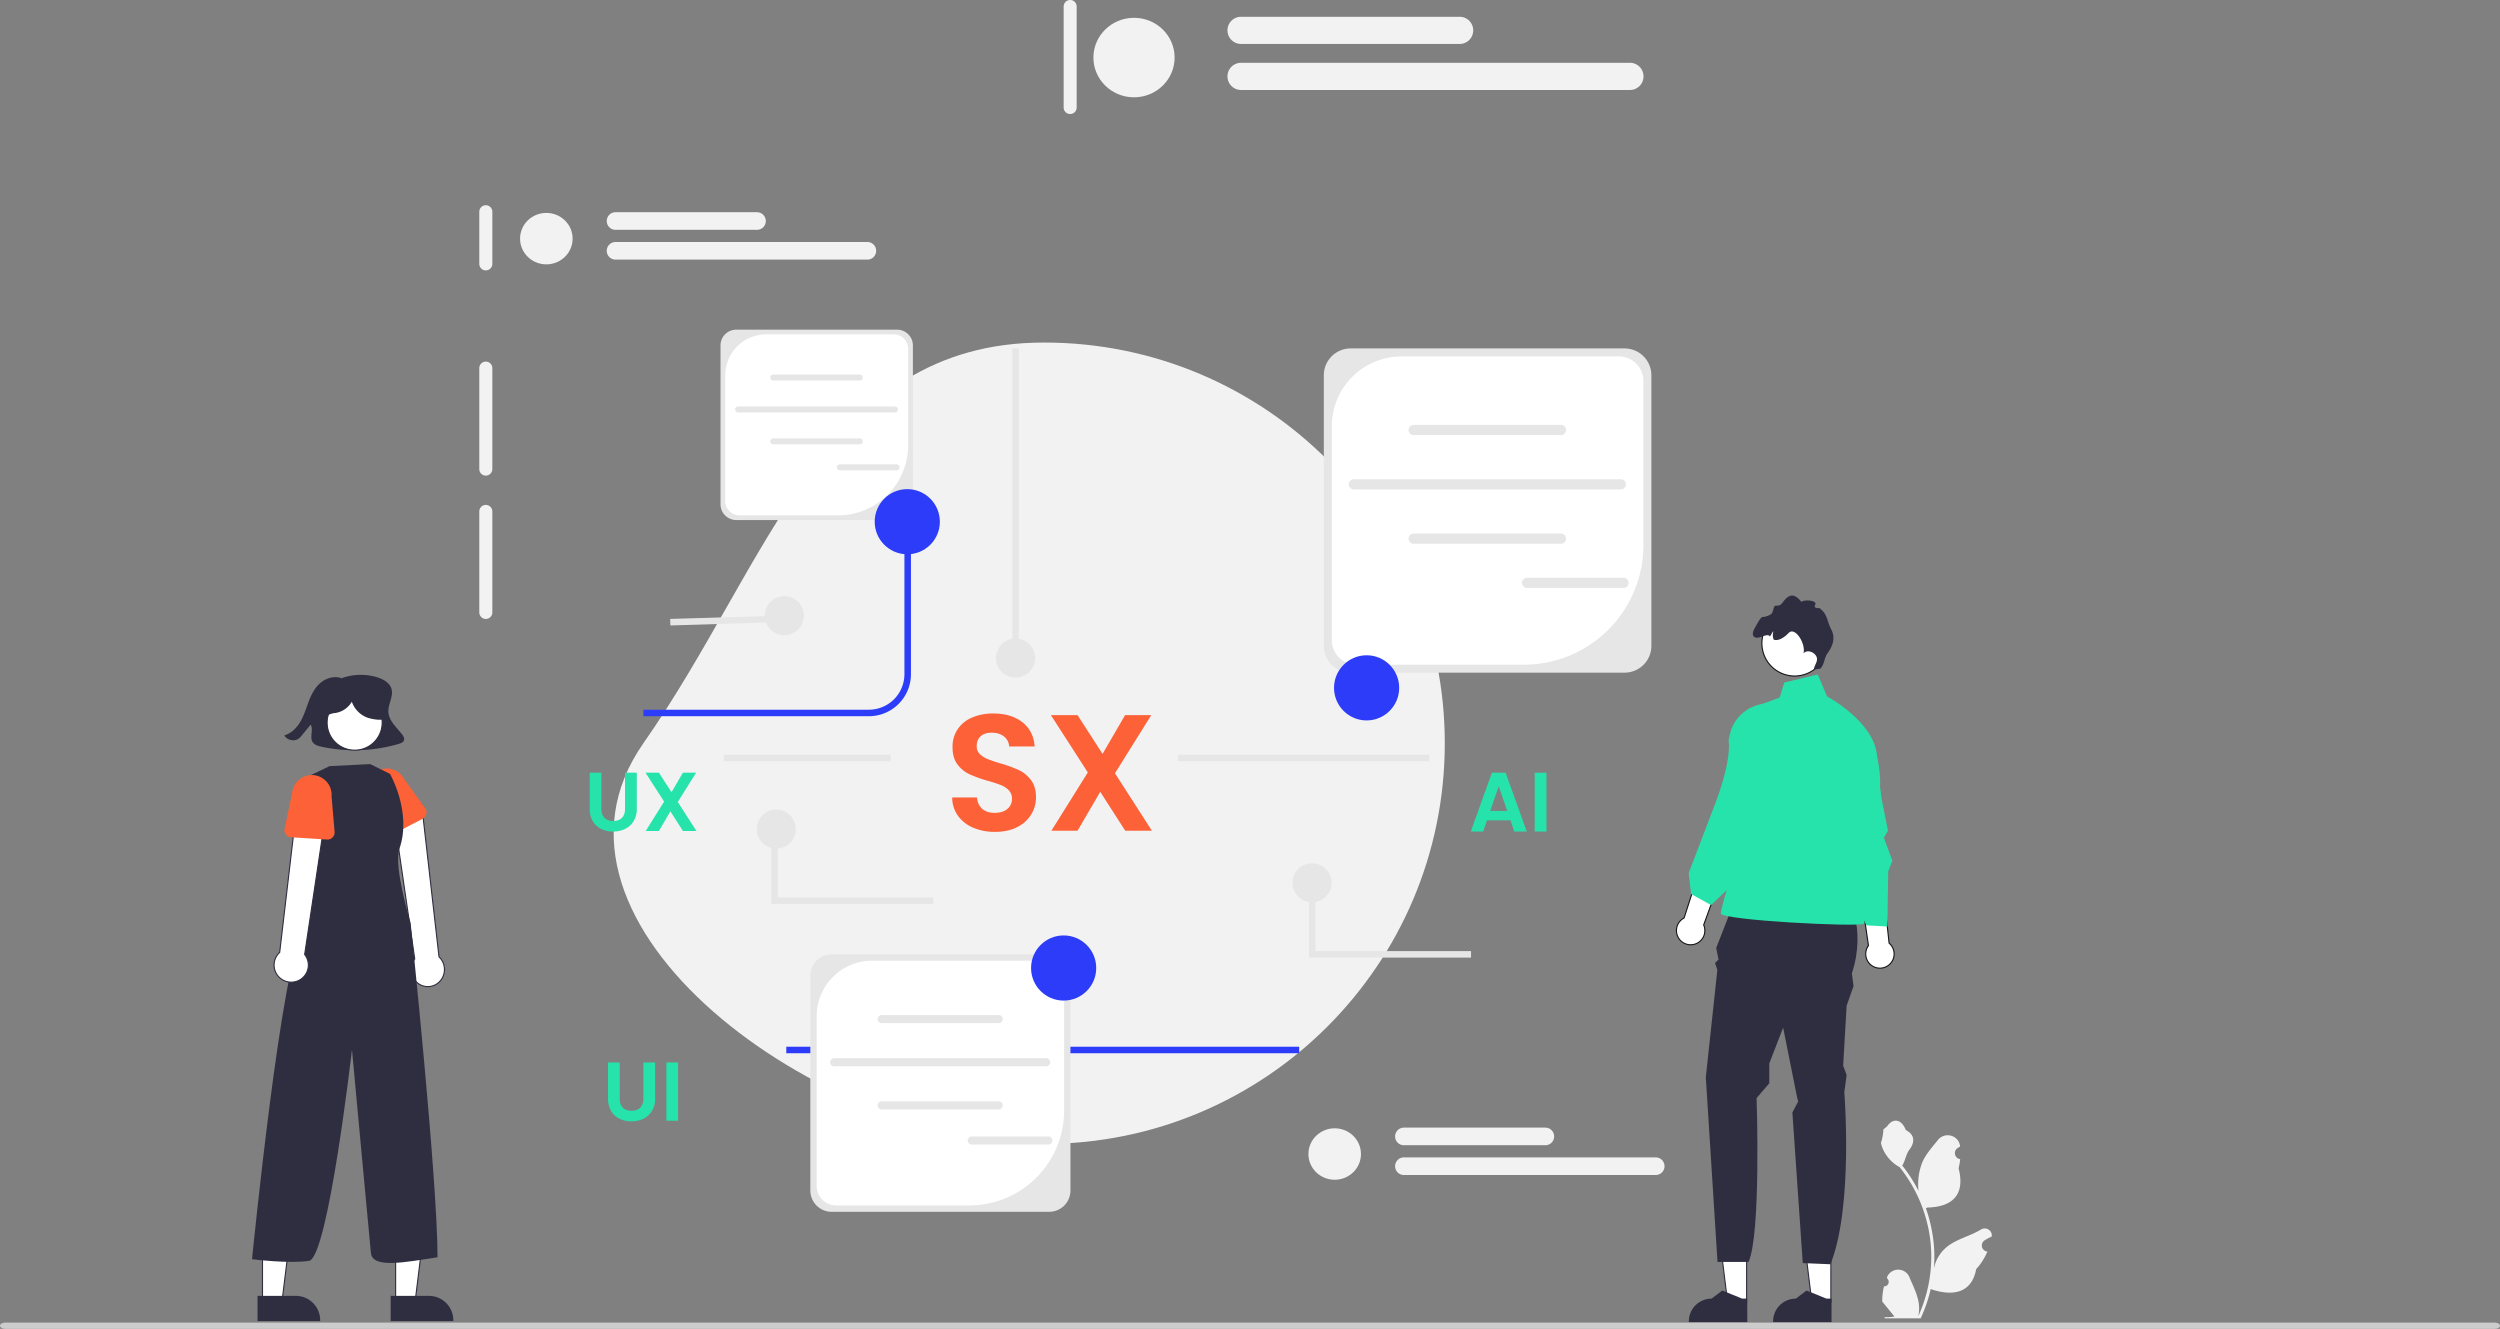 <svg xmlns="http://www.w3.org/2000/svg" width="2234.384" height="1187.687" viewBox="0 0 2234.384 1187.687">
  <rect x="0" y="0" width="2234.384" height="1187.687" fill="#808080" stroke="none"/>
  <g id="Group_6498" data-name="Group 6498" transform="translate(-3327.688 -1718.069)">
    <g id="undraw_visionary_technology_re_jfp7" transform="translate(3659.688 1020.15)">
      <g id="Group_6486" data-name="Group 6486" transform="translate(1116.178 1230.203)">
        <g id="Group_6484" data-name="Group 6484" transform="translate(136.527 566.116)">
          <path id="Path_7003" data-name="Path 7003" d="M503.877,456.845l-16.986,0-8.08-65.519,25.07,0Z" transform="translate(-452.24 -391.325)" fill="#fff"/>
          <path id="Path_7003_-_Outline" data-name="Path 7003 - Outline" d="M504.377,457.346l-17.928,0-8.2-66.519,26.136,0Zm-17.044-1,16.044,0,0-64.519-24,0Z" transform="translate(-452.24 -391.325)" fill="#2f2e41"/>
          <path id="Path_7004" data-name="Path 7004" d="M512.679,457.581l-52.235,0v-.66a20.332,20.332,0,0,1,20.331-20.331h0l9.541-7.239,17.8,7.24h4.56Z" transform="translate(-460.444 -374.341)" fill="#2f2e41"/>
        </g>
        <g id="Group_6485" data-name="Group 6485" transform="translate(61.222 566.116)">
          <path id="Path_7005" data-name="Path 7005" d="M451.822,456.845l-16.986,0-8.08-65.519,25.07,0Z" transform="translate(-400.185 -391.325)" fill="#fff"/>
          <path id="Path_7005_-_Outline" data-name="Path 7005 - Outline" d="M452.322,457.346l-17.928,0-8.2-66.519,26.136,0Zm-17.044-1,16.044,0,0-64.519-24,0Z" transform="translate(-400.185 -391.325)" fill="#2f2e41"/>
          <path id="Path_7006" data-name="Path 7006" d="M460.624,457.581l-52.235,0v-.66a20.332,20.332,0,0,1,20.331-20.331h0l9.541-7.239,17.8,7.24h4.56Z" transform="translate(-408.389 -374.341)" fill="#2f2e41"/>
        </g>
        <path id="Path_7007" data-name="Path 7007" d="M447.247,183.865l98,2.063s17.618,28.884,4.167,69.632l1.507,11.347-6.189,17.537-3.095,53.642,3.095,8.253-2.063,15.474s8.253,102.127-12.379,153.706l-24.758-1.032-9.284-134.573,5.158-9.849-1.032-4.126-12.379-61.9-12.379,31.979v17.768l-11.347,13.179s4.126,121.727-7.221,146.485H429.328L418.878,348.4l10.316-95.938-2.063-6.19,3.095-3.095-2.063-10.316,19.084-49Z" transform="translate(-342.482 82.126)" fill="#2f2e41"/>
        <path id="Path_7008" data-name="Path 7008" d="M484.885,55.957,514.8,48.736l8.253,19.6s42.7,22.695,44.761,53.643c0,0,5.787,24.758.629,36.106s-26.821,47.453-26.821,47.453,19.6,62.927,14.442,66.022-127.917-3.095-127.917-9.284,20.43-71.179,20.43-71.179l4.328-111.411,27.853-10.316,4.126-13.411h0Z" transform="translate(-338.341 21.769)" fill="#25e3aa"/>
        <path id="Path_7009" data-name="Path 7009" d="M529.036,270.31A12.621,12.621,0,0,1,524.5,251.5L507.858,137.365l23.046.737,12.056,111.2a12.689,12.689,0,0,1-13.924,21.005Z" transform="translate(-302.738 61.356)" fill="#fff"/>
        <path id="Path_7009_-_Outline" data-name="Path 7009 - Outline" d="M534.739,272.171a13.059,13.059,0,0,1-5.928-1.414h0a13.2,13.2,0,0,1-5.846-17.722,12.9,12.9,0,0,1,1.016-1.667l-16.7-114.522,24.077.77.047.432,12.034,111.007a13.282,13.282,0,0,1,4.225,7.223,13.192,13.192,0,0,1-12.922,15.892Zm-5.478-2.307a12.068,12.068,0,0,0,5.478,1.307,12.2,12.2,0,0,0,10.9-6.71,12.035,12.035,0,0,0,1.042-7.976,12.272,12.272,0,0,0-4.045-6.8l-.152-.129-.021-.2L530.454,138.588l-22.015-.7,16.59,113.742-.12.165a12.178,12.178,0,0,0,4.352,18.073Z" transform="translate(-302.738 61.356)" fill="#15141a"/>
        <path id="Path_7010" data-name="Path 7010" d="M.852,112.732a12.621,12.621,0,0,1,9.277-16.984L74.436,0,91.018,16.023l-65.743,90.5A12.689,12.689,0,0,1,.852,112.732Z" transform="translate(20.832 198.936) rotate(-16)" fill="#fff"/>
        <path id="Path_7010_-_Outline" data-name="Path 7010 - Outline" d="M12.7,121.366A13.2,13.2,0,0,1,7.954,95.854,12.9,12.9,0,0,1,9.827,95.3L74.354-.775,91.678,15.965,25.8,106.652a13.282,13.282,0,0,1-1.72,8.189A13.2,13.2,0,0,1,12.7,121.366ZM74.518.775,10.43,96.2l-.2.042a12.19,12.19,0,1,0,6.853,23.31,12.035,12.035,0,0,0,6.128-5.21,12.272,12.272,0,0,0,1.568-7.754l-.026-.2.117-.161L90.358,16.08Z" transform="translate(20.832 198.936) rotate(-16)" fill="#15141a"/>
        <path id="Path_7011" data-name="Path 7011" d="M494.045,131.386c-6.512-22.371,4.3-45.194,27.6-45.084,6.734.032,11.966,1.986,13.416,7.4,5.075,18.932,7.842,47.509,7.842,47.509l6.02,30.426-3.647,6.318,7.6,20.39-3.688,9.646-.8,49.262-18.569-1.032-20.459-37.554-7.823-4.652s6.281-60.719-6.213-78.2l-1.287-4.423h0Z" transform="translate(-309.742 38.548)" fill="#25e3aa"/>
        <path id="Path_7012" data-name="Path 7012" d="M72.278,18.948c10.858-20.614,38.655-25.5,55.337-9.232,4.822,4.7,7.227,9.742,4.512,14.639-9.5,17.143-31.527,35.6-31.527,35.6l-27.123,43.6-7.012,2.011-8.7,19.948L39.129,147.432,14.442,160.451,0,146.009l3.067-18.565,37.165-49.52s26.741-33.645,29.9-54.9l2.147-4.076h0Z" transform="translate(23.001 126.391) rotate(-16)" fill="#25e3aa"/>
        <path id="Path_7013" data-name="Path 7013" d="M479.235,67.567c.683.082,1.364.144,2.042.175a27.959,27.959,0,0,0,6.2-.345,29.262,29.262,0,1,0-33.633-33.153c-.036.243-.073.475-.1.716a29.273,29.273,0,0,0,25.492,32.607h0Z" transform="translate(-327.007 4.13)" fill="#fff"/>
        <path id="Path_7013_-_Outline" data-name="Path 7013 - Outline" d="M482.835,68.284c-.526,0-1.059-.015-1.585-.044-.646-.029-1.326-.088-2.074-.177A29.752,29.752,0,0,1,453.246,34.9c.022-.208.053-.41.083-.606l.019-.127a29.763,29.763,0,0,1,29.4-25.423,30.153,30.153,0,0,1,3.664.225,29.767,29.767,0,0,1,9.934,56.041,29.489,29.489,0,0,1-8.791,2.878A28.327,28.327,0,0,1,482.835,68.284Zm-.088-58.538a28.731,28.731,0,0,0-28.41,24.57l-.02.13c-.029.2-.057.379-.077.567v.007A28.748,28.748,0,0,0,479.3,67.07c.722.087,1.378.143,2,.171.513.028,1.028.042,1.535.042a27.34,27.34,0,0,0,4.557-.381,28.5,28.5,0,0,0,8.5-2.781,28.757,28.757,0,0,0-9.6-54.158A29.148,29.148,0,0,0,482.747,9.746Z" transform="translate(-327.007 4.13)" fill="#15141a"/>
        <path id="Path_7014" data-name="Path 7014" d="M449.745,37.3c4.153,2.054,10.939-4.4,13.539-.688.422-.8.888-1.579,1.349-2.314.417-.657,1.013-2.06,1.7-2.3a10.662,10.662,0,0,0,.226,7.4c4.1,1.531,9.46-1.858,13.251-5.866,5.954-6.284,15.676,9.831,13.377,18.171,2.926-3.572,9.274-1.558,11.425,2.527s-1.483,7.339-2.26,11.884l5.865-.745c3.7-3.6,3.442-9.677,6.489-13.854,5.09-6.99,7.062-14.123,3.235-21.337-3.394-6.379-3.711-14.635-9.938-18.312,2.721-1.33-6.954.748-4.37-3.587S492.4,3.434,491.495,5.751c-3.953-4.731-7.941-7.851-12.8-4.06-4.776,3.73-4.282,7.651-9.891,7.3-2.632-.163-2.343,4.745-3.908,6.884s-7.6,3.494-7.9,3.267c-1.6-1.25-7.031,9.388-7.031,9.388s-4.406,6.689-.219,8.77h0Z" transform="translate(-329.502 0)" fill="#2f2e41"/>
      </g>
      <path id="Path_7015" data-name="Path 7015" d="M448.738,154.13c197.784,0,358.12,160.336,358.12,358.12s-160.336,358.12-358.12,358.12-471.51-196.1-358.12-358.12S250.954,154.13,448.738,154.13Z" transform="translate(152.429 849.933)" fill="#f2f2f2"/>
      <path id="Path_7016" data-name="Path 7016" d="M364.6,159.982a5.829,5.829,0,0,0-5.823,5.823V352.143a5.823,5.823,0,1,0,11.646,0V165.8A5.829,5.829,0,0,0,364.6,159.982Z" transform="translate(715.879 861.118)" fill="#3f3d56"/>
      <path id="Path_7017" data-name="Path 7017" d="M28.6,111.982a5.829,5.829,0,0,0-5.823,5.823v46.585a5.823,5.823,0,1,0,11.646,0V117.8a5.829,5.829,0,0,0-5.823-5.823Z" transform="translate(73.6 769.364)" fill="#f2f2f2"/>
      <path id="Path_7018" data-name="Path 7018" d="M28.6,159.982a5.829,5.829,0,0,0-5.823,5.823v90.258a5.823,5.823,0,1,0,11.646,0V165.8A5.829,5.829,0,0,0,28.6,159.982Z" transform="translate(73.6 861.118)" fill="#f2f2f2"/>
      <path id="Path_7019" data-name="Path 7019" d="M28.6,203.982a5.829,5.829,0,0,0-5.823,5.823v90.258a5.823,5.823,0,0,0,11.646,0V209.8A5.829,5.829,0,0,0,28.6,203.982Z" transform="translate(73.6 945.226)" fill="#f2f2f2"/>
      <path id="Path_7020" data-name="Path 7020" d="M207.978,48.982a5.829,5.829,0,0,0-5.823,5.823v90.258a5.823,5.823,0,1,0,11.646,0V54.8a5.829,5.829,0,0,0-5.823-5.823Z" transform="translate(416.48 648.937)" fill="#f2f2f2"/>
      <g id="Group_6487" data-name="Group 6487" transform="translate(-332 1486.913)">
        <path id="Path_7021" data-name="Path 7021" d="M511.764,497.289a4.029,4.029,0,0,0,2.92-6.983l-.276-1.1.11-.263a10.819,10.819,0,0,1,19.957.074c3.264,7.861,7.42,15.736,8.443,24.049a32.006,32.006,0,0,1-.562,11.008,128.323,128.323,0,0,0,11.673-53.3,123.893,123.893,0,0,0-.768-13.817q-.637-5.642-1.766-11.2a129.811,129.811,0,0,0-25.742-55.017,34.545,34.545,0,0,1-14.368-14.907,26.35,26.35,0,0,1-2.4-7.2c.7.092,2.637-10.561,2.11-11.214.975-1.479,2.719-2.214,3.784-3.658,5.295-7.178,12.589-5.925,16.4,3.83,8.135,4.106,8.214,10.915,3.222,17.464-3.176,4.166-3.612,9.8-6.4,14.264.287.367.585.723.872,1.089a130.646,130.646,0,0,1,13.636,21.6,54.312,54.312,0,0,1,3.242-25.227c3.1-7.487,8.921-13.793,14.044-20.265,6.153-7.775,18.771-4.382,19.855,5.474q.016.143.031.286-1.141.644-2.234,1.367a5.465,5.465,0,0,0,2.2,9.945l.111.017a54.388,54.388,0,0,1-1.433,8.13c6.572,25.415-7.616,34.672-27.875,35.088-.447.229-.883.459-1.33.677a133.352,133.352,0,0,1,7.178,33.781,126.463,126.463,0,0,1-.092,20.422l.034-.241a33.422,33.422,0,0,1,11.409-19.3c8.78-7.213,21.185-9.868,30.657-15.666,4.56-2.791,10.4.816,9.607,6.1l-.039.253a36.7,36.7,0,0,0-4.117,1.984q-1.141.644-2.234,1.367a5.465,5.465,0,0,0,2.2,9.945l.111.017.229.035a54.421,54.421,0,0,1-10.01,15.675c-4.109,22.186-21.758,24.292-40.638,17.831h-.011a133.313,133.313,0,0,1-8.955,26.144H512.566c-.115-.355-.218-.722-.321-1.078a36.347,36.347,0,0,0,8.852-.527c-2.374-2.913-4.747-5.848-7.121-8.761a1.993,1.993,0,0,1-.149-.172c-1.2-1.491-2.419-2.97-3.623-4.46v0a53.245,53.245,0,0,1,1.56-13.563h0Z" transform="translate(1172.063 -136.577)" fill="#f2f2f2"/>
        <path id="Path_7022" data-name="Path 7022" d="M0,450.378c0,1.563,2.1,2.817,4.709,2.817H2229.675c2.612,0,4.709-1.255,4.709-2.817s-2.1-2.817-4.709-2.817H4.709C2.1,447.561,0,448.816,0,450.378Z" transform="translate(0 -54.503)" fill="#ccc"/>
      </g>
      <path id="Path_7023" data-name="Path 7023" d="M274.694,382.976H73.155v-5.823H274.694A31.789,31.789,0,0,0,306.445,345.4V209.13h5.823V345.4a37.618,37.618,0,0,1-37.574,37.577Z" transform="translate(169.891 955.067)" fill="#2c3cf9"/>
      <rect id="Rectangle_2533" data-name="Rectangle 2533" width="458.382" height="5.823" transform="translate(370.758 1633.434)" fill="#2c3cf9"/>
      <g id="Group_6489" data-name="Group 6489" transform="translate(851.169 1009.333)">
        <path id="Path_7024" data-name="Path 7024" d="M550.82,445.714H305.983a23.989,23.989,0,0,1-23.962-23.962V179.9a23.989,23.989,0,0,1,23.962-23.962H550.82A23.989,23.989,0,0,1,574.782,179.9v241.85A23.989,23.989,0,0,1,550.82,445.714Z" transform="translate(-282.021 -155.94)" fill="#e6e6e6"/>
        <path id="Path_7025" data-name="Path 7025" d="M346.892,158.392a62.419,62.419,0,0,0-62.419,62.419V411.933a21.954,21.954,0,0,0,21.954,21.954H456.138A106.817,106.817,0,0,0,562.955,327.07V180.346A21.954,21.954,0,0,0,541,158.392H346.892Z" transform="translate(-277.334 -151.253)" fill="#fff"/>
        <g id="Group_6488" data-name="Group 6488" transform="translate(22.272 68.312)">
          <path id="Path_7026" data-name="Path 7026" d="M444.251,188.513H312.59a4.555,4.555,0,1,1,0-9.111H444.251a4.555,4.555,0,0,1,0,9.111Z" transform="translate(-254.569 -179.403)" fill="#e6e6e6"/>
          <path id="Path_7027" data-name="Path 7027" d="M444.251,221.877H312.59a4.555,4.555,0,1,1,0-9.111H444.251a4.555,4.555,0,0,1,0,9.111Z" transform="translate(-254.569 -115.627)" fill="#e6e6e6"/>
          <path id="Path_7028" data-name="Path 7028" d="M532.818,205.206H294.227a4.555,4.555,0,1,1,0-9.111H532.818a4.555,4.555,0,0,1,0,9.111Z" transform="translate(-289.671 -147.494)" fill="#e6e6e6"/>
        </g>
        <path id="Path_7029" data-name="Path 7029" d="M433.6,235.442H347.407a4.555,4.555,0,1,1,0-9.11H433.6a4.555,4.555,0,0,1,0,9.11Z" transform="translate(-165.743 -21.384)" fill="#e6e6e6"/>
      </g>
      <g id="Group_6491" data-name="Group 6491" transform="translate(392.252 1550.88)">
        <path id="Path_7030" data-name="Path 7030" d="M337.846,572.04H143.429A19.049,19.049,0,0,1,124.4,553.013V360.968a19.049,19.049,0,0,1,19.027-19.027H337.846a19.049,19.049,0,0,1,19.027,19.027V553.013a19.049,19.049,0,0,1-19.027,19.027Z" transform="translate(-124.402 -341.941)" fill="#e6e6e6"/>
        <path id="Path_7031" data-name="Path 7031" d="M175.913,343.887a49.565,49.565,0,0,0-49.565,49.565V545.216a17.433,17.433,0,0,0,17.433,17.433H262.662a84.82,84.82,0,0,0,84.82-84.82V361.32a17.433,17.433,0,0,0-17.433-17.433H175.913Z" transform="translate(-120.68 -338.219)" fill="#fff"/>
        <g id="Group_6490" data-name="Group 6490" transform="translate(17.686 54.243)">
          <path id="Path_7032" data-name="Path 7032" d="M253.223,367.805H148.675a3.617,3.617,0,1,1,0-7.234H253.223a3.617,3.617,0,0,1,0,7.234Z" transform="translate(-102.603 -360.571)" fill="#e6e6e6"/>
          <path id="Path_7033" data-name="Path 7033" d="M253.223,394.3H148.675a3.617,3.617,0,1,1,0-7.234H253.223a3.617,3.617,0,0,1,0,7.234Z" transform="translate(-102.603 -309.928)" fill="#e6e6e6"/>
          <path id="Path_7034" data-name="Path 7034" d="M323.551,381.06H134.093a3.617,3.617,0,1,1,0-7.234H323.551a3.617,3.617,0,0,1,0,7.234Z" transform="translate(-130.476 -335.233)" fill="#e6e6e6"/>
        </g>
        <path id="Path_7035" data-name="Path 7035" d="M244.764,405.07H176.322a3.617,3.617,0,1,1,0-7.234h68.442a3.617,3.617,0,0,1,0,7.234Z" transform="translate(-32.069 -235.094)" fill="#e6e6e6"/>
      </g>
      <g id="Group_6493" data-name="Group 6493" transform="translate(311.96 992.56)">
        <path id="Path_7036" data-name="Path 7036" d="M254.676,320.348H110.9a14.087,14.087,0,0,1-14.072-14.072V164.251A14.087,14.087,0,0,1,110.9,150.179h143.78a14.087,14.087,0,0,1,14.072,14.072V306.277a14.087,14.087,0,0,1-14.072,14.072h0Z" transform="translate(-96.824 -150.18)" fill="#e6e6e6"/>
        <path id="Path_7037" data-name="Path 7037" d="M134.92,151.619a36.655,36.655,0,0,0-36.655,36.655V300.511A12.892,12.892,0,0,0,111.157,313.4h87.918A62.728,62.728,0,0,0,261.8,250.675V164.512a12.892,12.892,0,0,0-12.892-12.892H134.92Z" transform="translate(-94.072 -147.427)" fill="#fff"/>
        <g id="Group_6492" data-name="Group 6492" transform="translate(13.079 40.115)">
          <path id="Path_7038" data-name="Path 7038" d="M192.094,169.308H114.776a2.675,2.675,0,1,1,0-5.35h77.318a2.675,2.675,0,0,1,0,5.35Z" transform="translate(-80.703 -163.958)" fill="#e6e6e6"/>
          <path id="Path_7039" data-name="Path 7039" d="M192.094,188.9H114.776a2.675,2.675,0,1,1,0-5.35h77.318a2.675,2.675,0,0,1,0,5.35Z" transform="translate(-80.703 -126.505)" fill="#e6e6e6"/>
          <path id="Path_7040" data-name="Path 7040" d="M244.1,179.11H103.992a2.675,2.675,0,1,1,0-5.35H244.1a2.675,2.675,0,0,1,0,5.35Z" transform="translate(-101.316 -145.219)" fill="#e6e6e6"/>
        </g>
        <path id="Path_7041" data-name="Path 7041" d="M185.838,196.867H135.222a2.675,2.675,0,1,1,0-5.35h50.616a2.675,2.675,0,0,1,0,5.35Z" transform="translate(-28.54 -71.162)" fill="#e6e6e6"/>
      </g>
      <ellipse id="Ellipse_501" data-name="Ellipse 501" cx="29.115" cy="29.115" rx="29.115" ry="29.115" transform="translate(860.294 1283.571)" fill="#2c3cf9"/>
      <ellipse id="Ellipse_502" data-name="Ellipse 502" cx="29.115" cy="29.115" rx="29.115" ry="29.115" transform="translate(449.766 1135.083)" fill="#2c3cf9"/>
      <ellipse id="Ellipse_503" data-name="Ellipse 503" cx="29.115" cy="29.115" rx="29.115" ry="29.115" transform="translate(589.52 1533.964)" fill="#2c3cf9"/>
      <g id="Group_6494" data-name="Group 6494" transform="translate(645.241 712.909)">
        <ellipse id="Ellipse_504" data-name="Ellipse 504" cx="36.287" cy="35.523" rx="36.287" ry="35.523" transform="translate(0 0.935)" fill="#f2f2f2"/>
        <path id="Path_7042" data-name="Path 7042" d="M459.884,78.435H264.563a12.153,12.153,0,0,1,0-24.305H459.884a12.153,12.153,0,1,1,0,24.305Z" transform="translate(-132.696 -54.13)" fill="#f2f2f2"/>
        <path id="Path_7043" data-name="Path 7043" d="M612.313,92.563H264.563a12.153,12.153,0,0,1,0-24.305h347.75a12.153,12.153,0,0,1,0,24.305Z" transform="translate(-132.696 -27.125)" fill="#f2f2f2"/>
      </g>
      <g id="Group_6495" data-name="Group 6495" transform="translate(132.809 887.602)">
        <ellipse id="Ellipse_505" data-name="Ellipse 505" cx="23.485" cy="22.99" rx="23.485" ry="22.99" transform="translate(0 0.605)" fill="#f2f2f2"/>
        <path id="Path_7044" data-name="Path 7044" d="M196.177,129.86H69.769a7.865,7.865,0,1,1,0-15.73H196.177a7.865,7.865,0,0,1,0,15.73Z" transform="translate(15.574 -114.13)" fill="#f2f2f2"/>
        <path id="Path_7045" data-name="Path 7045" d="M294.827,139H69.769a7.865,7.865,0,0,1,0-15.73H294.827a7.865,7.865,0,0,1,0,15.73Z" transform="translate(15.574 -96.653)" fill="#f2f2f2"/>
      </g>
      <g id="Group_6496" data-name="Group 6496" transform="translate(837.403 1705.744)">
        <ellipse id="Ellipse_506" data-name="Ellipse 506" cx="23.485" cy="22.99" rx="23.485" ry="22.99" transform="translate(0 0.606)" fill="#f2f2f2"/>
        <path id="Path_7046" data-name="Path 7046" d="M438.177,410.86H311.769a7.865,7.865,0,1,1,0-15.73H438.177a7.865,7.865,0,1,1,0,15.73Z" transform="translate(-226.426 -395.13)" fill="#f2f2f2"/>
        <path id="Path_7047" data-name="Path 7047" d="M536.827,420H311.769a7.865,7.865,0,1,1,0-15.73H536.827a7.865,7.865,0,0,1,0,15.73Z" transform="translate(-226.426 -377.653)" fill="#f2f2f2"/>
      </g>
      <rect id="Rectangle_2534" data-name="Rectangle 2534" width="5.823" height="276.596" transform="translate(572.778 1009.421)" fill="#e6e6e6"/>
      <ellipse id="Ellipse_507" data-name="Ellipse 507" cx="17.469" cy="17.469" rx="17.469" ry="17.469" transform="translate(558.22 1268.548)" fill="#e6e6e6"/>
      <ellipse id="Ellipse_508" data-name="Ellipse 508" cx="17.469" cy="17.469" rx="17.469" ry="17.469" transform="translate(823.171 1469.444)" fill="#e6e6e6"/>
      <ellipse id="Ellipse_509" data-name="Ellipse 509" cx="17.469" cy="17.469" rx="17.469" ry="17.469" transform="translate(351.501 1230.698)" fill="#e6e6e6"/>
      <rect id="Rectangle_2535" data-name="Rectangle 2535" width="95.58" height="5.826" transform="matrix(1, -0.03, 0.03, 1, 266.978, 1251.084)" fill="#e6e6e6"/>
      <path id="Path_7048" data-name="Path 7048" d="M422.327,386.848H277.46V319.97h5.823v61.054H422.327Z" transform="translate(560.429 1166.943)" fill="#e6e6e6"/>
      <ellipse id="Ellipse_510" data-name="Ellipse 510" cx="17.469" cy="17.469" rx="17.469" ry="17.469" transform="translate(344.33 1421.448)" fill="#e6e6e6"/>
      <path id="Path_7049" data-name="Path 7049" d="M257.271,370.363H112.405V303.486h5.823V364.54H257.271Z" transform="translate(244.919 1135.432)" fill="#e6e6e6"/>
      <rect id="Rectangle_2536" data-name="Rectangle 2536" width="224.808" height="5.823" transform="translate(720.648 1372.445)" fill="#e6e6e6"/>
      <rect id="Rectangle_2539" data-name="Rectangle 2539" width="149.071" height="5.823" transform="translate(314.834 1372.445)" fill="#e6e6e6"/>
    </g>
    <g id="Group_6497" data-name="Group 6497" transform="translate(-1729.5 -117.803)">
      <path id="Path_6129" data-name="Path 6129" d="M354.633,517.062a15.185,15.185,0,0,1-7.454-10.343A15.548,15.548,0,0,1,350.1,494.2L330.116,357.139l26.112-1.29,15.58,136.494a15.618,15.618,0,0,1,2.085,20.208,14.612,14.612,0,0,1-19.259,4.512Z" transform="translate(5077.768 2198.719)" fill="#fff"/>
      <path id="Path_6129_-_Outline" data-name="Path 6129 - Outline" d="M361.785,519.454a15.067,15.067,0,0,1-7.4-1.957,15.645,15.645,0,0,1-7.7-10.681,16.013,16.013,0,0,1,2.888-12.753l-20.036-137.4,27.13-1.34.053.466L372.284,492.1a16.13,16.13,0,0,1,2.019,20.731,15.539,15.539,0,0,1-5.565,4.915A15.145,15.145,0,0,1,361.785,519.454Zm-31.1-161.844,19.938,136.727-.13.168a15.01,15.01,0,0,0-2.827,12.116,14.649,14.649,0,0,0,7.206,10,14,14,0,0,0,13.4.238,14.536,14.536,0,0,0,5.2-4.6,15.122,15.122,0,0,0-2.016-19.558l-.134-.126-.021-.183L355.784,356.371Z" transform="translate(5077.768 2198.719)" fill="#2f2e41"/>
      <path id="Path_6062" data-name="Path 6062" d="M429.448,318.028c-4.868-6.307-11.747-12.143-12.183-19.926-.4-7.138,4.923-14.226,2.679-21.055-1.726-5.251-7.42-8.419-12.985-10.1a50.466,50.466,0,0,0-32.431,1.249l.563-.4c-6.334-2.256-13.738.073-18.721,4.387s-7.946,10.294-10.244,16.286-4.079,12.2-7.272,17.822-8.083,10.727-14.534,12.669c2.16,4.308,8.911,5.785,12.87,2.817a16.277,16.277,0,0,0,2.708-2.8l7.922-9.633c2.717,4.833-1.342,11.5,2,15.977,1.722,2.307,4.868,3.183,7.789,3.812a140.894,140.894,0,0,0,68.928-2.557c1.8-.531,3.788-1.262,4.535-2.892C431.934,321.808,430.728,319.687,429.448,318.028Z" transform="translate(4987.045 2174.16)" fill="#2f2e41"/>
      <path id="Path_6064" data-name="Path 6064" d="M58.415,28.789,38.749,54.277a6.374,6.374,0,0,1-9.638.528L6.848,31.687A17.7,17.7,0,1,1,28.558,3.72L56.481,19.333a6.374,6.374,0,0,1,1.934,9.456Z" transform="translate(5394.22 2516.872) rotate(25)" fill="#fc6137"/>
      <path id="Path_6065" data-name="Path 6065" d="M241.289,479.962h17.366l8.261-66.982h-25.63Z" transform="translate(5169.488 2519.763)" fill="#fff"/>
      <path id="Path_6065_-_Outline" data-name="Path 6065 - Outline" d="M240.789,480.462l0-67.982h26.7L259.1,480.46Zm1-66.982,0,65.982h16.424l8.138-65.982Z" transform="translate(5169.488 2519.763)" fill="#2f2e41"/>
      <path id="Path_6066" data-name="Path 6066" d="M403.67,668.929h34.2a21.8,21.8,0,0,1,21.795,21.793v.71l-55.994,0Z" transform="translate(5002.677 2325.125)" fill="#2f2e41"/>
      <path id="Path_6067" data-name="Path 6067" d="M157.289,479.962h17.366l8.261-66.982h-25.63Z" transform="translate(5134.505 2519.763)" fill="#fff"/>
      <path id="Path_6067_-_Outline" data-name="Path 6067 - Outline" d="M156.789,480.462l0-67.982h26.7L175.1,480.46Zm1-66.982,0,65.982h16.424l8.138-65.982Z" transform="translate(5134.505 2519.763)" fill="#2f2e41"/>
      <path id="Path_6068" data-name="Path 6068" d="M319.67,668.929h34.2a21.8,21.8,0,0,1,21.795,21.793v.71l-55.994,0Z" transform="translate(4967.693 2325.125)" fill="#2f2e41"/>
      <ellipse id="Ellipse_341" data-name="Ellipse 341" cx="24.615" cy="24.615" rx="24.615" ry="24.615" transform="translate(5347.01 2503.519) rotate(-83.735)" fill="#fff"/>
      <path id="Ellipse_341_-_Outline" data-name="Ellipse 341 - Outline" d="M24.615-.5a25.122,25.122,0,0,1,9.776,48.256A25.121,25.121,0,0,1,14.839,1.474,24.958,24.958,0,0,1,24.615-.5Zm0,49.23A24.122,24.122,0,0,0,34,2.395a24.121,24.121,0,0,0-18.773,44.44A23.963,23.963,0,0,0,24.615,48.73Z" transform="translate(5347.01 2503.519) rotate(-83.735)" fill="#2f2e41"/>
      <path id="Path_6069" data-name="Path 6069" d="M421.828,333.391l17.681,8.759s19.755,34.331,8.423,66.91c-5.5,15.818,9.991,66.239,9.991,66.239s24,228.389,24.08,298.877c-29.822,4.585-58.151,10.251-59.568-3.914s-16.922-181.645-16.922-181.645-21.323,185.894-38.321,188.727-50.993-1.416-50.993-1.416,26.989-272.3,45.4-289.3l2.833-14.165-.076-127.147,21.215-10.125Z" transform="translate(4966.248 2185.384)" fill="#2f2e41"/>
      <path id="Path_6070" data-name="Path 6070" d="M352.783,517.062a15.217,15.217,0,0,0,4.662-22.863l20.563-137.061-26.865-1.29L335.114,492.343a15.3,15.3,0,0,0,17.669,24.72Z" transform="translate(4972.043 2194.736)" fill="#fff"/>
      <path id="Path_6070_-_Outline" data-name="Path 6070 - Outline" d="M345.426,519.454h0A15.8,15.8,0,0,1,334.639,492.1L350.7,355.327l27.883,1.339-.082.547L357.971,494.06a15.8,15.8,0,0,1-12.545,25.394Zm6.159-163.084-16,136.216-.138.126a14.8,14.8,0,0,0,9.975,25.742h0a14.764,14.764,0,0,0,11.628-23.943l-.136-.17.032-.215,20.481-136.514Z" transform="translate(4972.043 2194.736)" fill="#2f2e41"/>
      <path id="Path_6071" data-name="Path 6071" d="M374.717,397.953l-32.129-2.028a6.374,6.374,0,0,1-5.832-7.691l6.695-31.39a17.7,17.7,0,0,1,35.328,2.334l2.693,31.878a6.374,6.374,0,0,1-6.753,6.9Z" transform="translate(4974.75 2188.263)" fill="#fc6137"/>
      <path id="Path_6087" data-name="Path 6087" d="M408.152,290.181c-.959-4.351-4.075-7.956-7.664-10.6a31.387,31.387,0,0,0-40.124,2.44,20.5,20.5,0,0,0-6.2,9.932,12.182,12.182,0,0,0,2.6,11.093l.492.308c-.446-1.891,1.023-3.781,2.778-4.616a22.2,22.2,0,0,1,5.668-1.271,20.836,20.836,0,0,0,14.123-9.966,23.531,23.531,0,0,0,13.485,14.053c3.253,1.272,12.189,3.022,15.286,1.406C412.547,300.9,409.112,294.532,408.152,290.181Z" transform="translate(4991.808 2175.555)" fill="#2f2e41"/>
    </g>
    <path id="Path_6715" data-name="Path 6715" d="M-49.95,1.036a49.067,49.067,0,0,1-19.462-3.7A31.954,31.954,0,0,1-83.1-13.32a28.057,28.057,0,0,1-5.18-16.428h22.2a14.355,14.355,0,0,0,4.514,10.064q4.07,3.7,11.174,3.7,7.252,0,11.4-3.478a11.311,11.311,0,0,0,4.144-9.1,10.516,10.516,0,0,0-2.812-7.548,19.7,19.7,0,0,0-7.03-4.662,116.335,116.335,0,0,0-11.618-3.774,124.428,124.428,0,0,1-16.354-5.846,28.644,28.644,0,0,1-10.8-8.732q-4.514-5.846-4.514-15.614A27.917,27.917,0,0,1-83.4-90.724a29.182,29.182,0,0,1,12.876-10.434,46.845,46.845,0,0,1,18.944-3.626q15.984,0,25.974,7.77t11.026,21.682H-37.37a11.838,11.838,0,0,0-4.514-8.806q-4.218-3.478-11.174-3.478-6.068,0-9.694,3.108t-3.626,9.028A9.332,9.332,0,0,0-63.64-68.6a20.88,20.88,0,0,0,6.808,4.44q4.07,1.7,11.47,3.922a120.5,120.5,0,0,1,16.428,5.92,29.5,29.5,0,0,1,10.952,8.88q4.588,5.92,4.588,15.54A29.231,29.231,0,0,1-17.686-14.5,30.3,30.3,0,0,1-30.266-3.182Q-38.554,1.036-49.95,1.036ZM66.378,0,44.03-34.78,23.754,0H.37L32.93-52.1l-33-51.208H23.754L46.1-68.672,66.23-103.3H89.614L57.2-51.356,90.206,0Z" transform="translate(4267 2460.535)" fill="#fc6137"/>
    <path id="Path_6714" data-name="Path 6714" d="M-34.256-60.85H-55.181l-3.462,10.011H-69.708l18.893-52.613h12.269l18.893,52.613h-11.14Zm-2.86-8.43-7.6-21.979-7.6,21.979Zm35.076-34.1v52.538H-12.579v-52.538Z" transform="translate(4711.902 2512.112)" fill="#25e3aa"/>
    <path id="Path_6716" data-name="Path 6716" d="M-81.978-103.3v32.24q0,5.3,2.761,8.1t7.761,2.8q5.075,0,7.836-2.8t2.761-8.1V-103.3h10.523v32.165a20.765,20.765,0,0,1-2.873,11.232A18.223,18.223,0,0,1-60.9-53,24.4,24.4,0,0,1-71.6-50.69,23.749,23.749,0,0,1-82.164-53a17.613,17.613,0,0,1-7.5-6.9,21.42,21.42,0,0,1-2.761-11.232V-103.3ZM-9.065-51.213-20.334-68.751-30.558-51.213H-42.35l16.418-26.269L-42.574-103.3h12.015l11.269,17.463L-9.14-103.3H2.652L-13.692-77.109,2.95-51.213Z" transform="translate(3947.167 2511.965)" fill="#25e3aa"/>
    <path id="Path_6717" data-name="Path 6717" d="M-51.786-103.3v32.24q0,5.3,2.761,8.1t7.761,2.8q5.075,0,7.836-2.8t2.761-8.1V-103.3h10.523v32.165a20.765,20.765,0,0,1-2.873,11.232A18.223,18.223,0,0,1-30.7-53a24.4,24.4,0,0,1-10.709,2.313A23.749,23.749,0,0,1-51.973-53a17.613,17.613,0,0,1-7.5-6.9,21.42,21.42,0,0,1-2.761-11.232V-103.3Zm52.166,0v52.091H-10.068V-103.3Z" transform="translate(3933.356 2770.964)" fill="#25e3aa"/>
  </g>
</svg>
